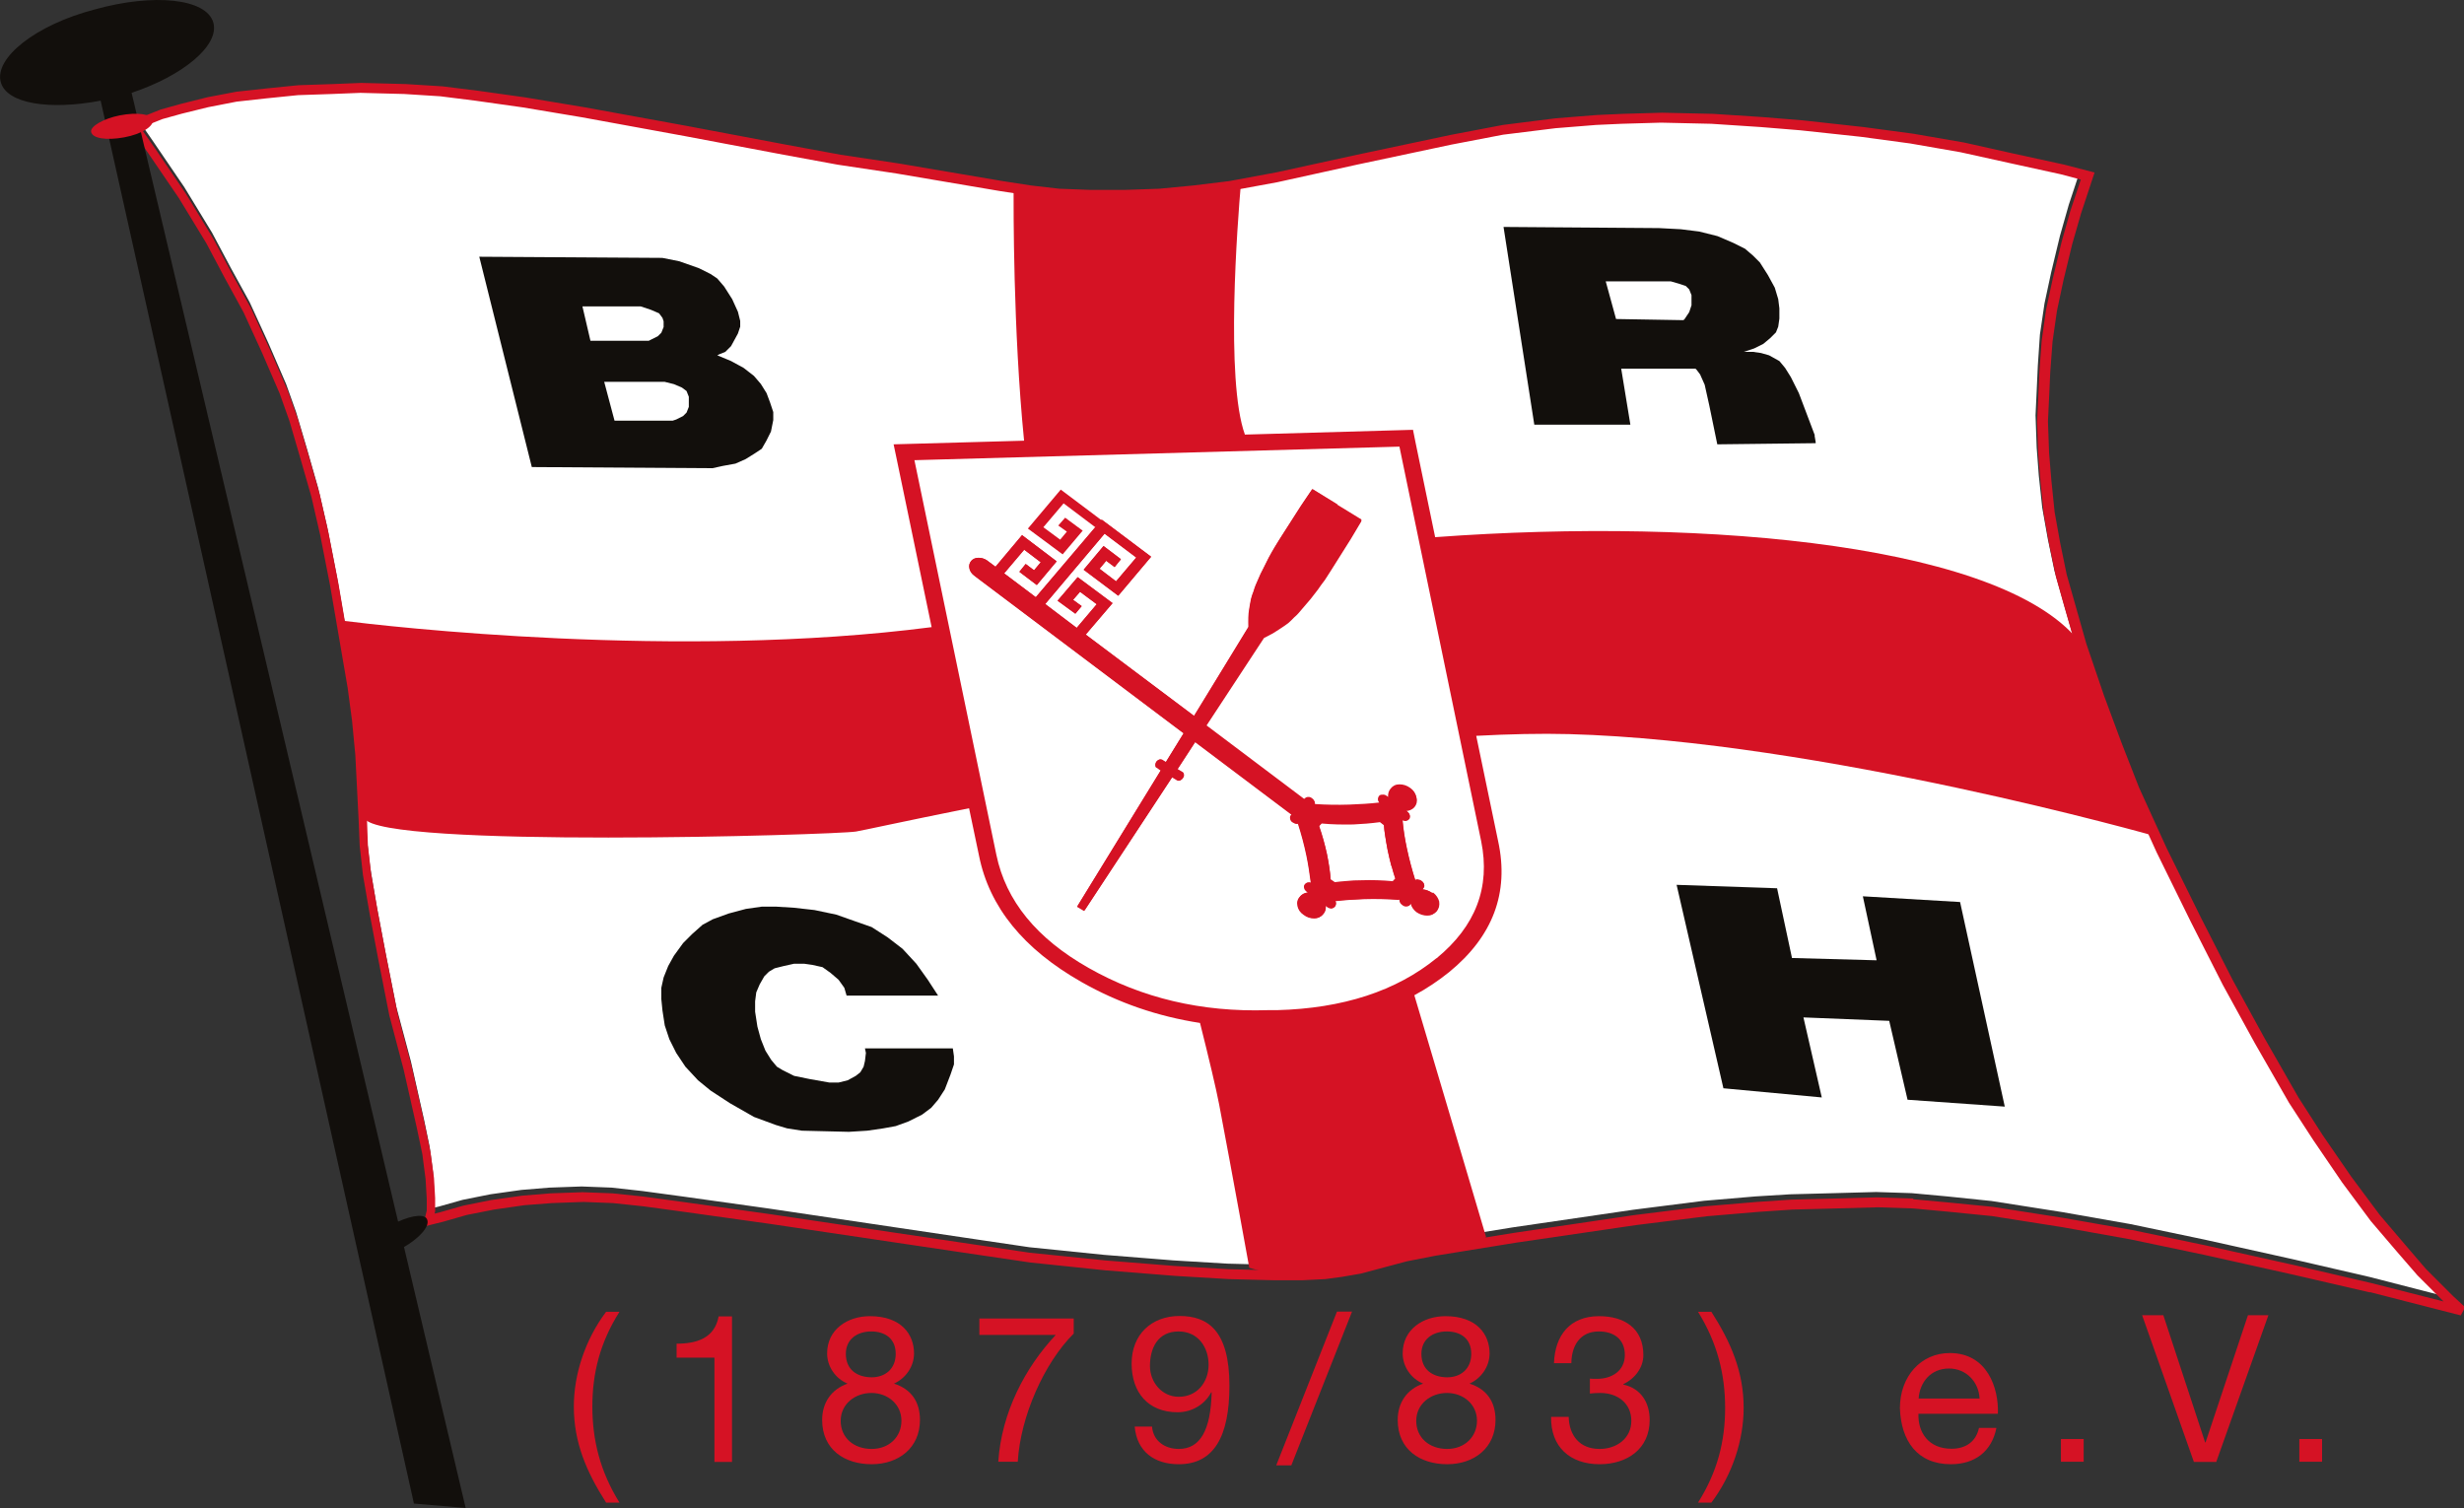 <?xml version="1.0" encoding="UTF-8"?><svg id="Layer_1" xmlns="http://www.w3.org/2000/svg" viewBox="0 0 128.99 78.95"><rect x="0" y="0" width="128.99" height="78.95" fill="#333333" stroke="none"/><defs><style>.cls-1{fill:#d51224;}.cls-2{fill:#120f0c;}.cls-3{fill:#fff;}</style></defs><polygon class="cls-3" points="100.08 62.46 101.93 62.63 104.25 62.87 107.95 63.45 111.53 64.08 115.4 64.89 120.08 65.93 124.06 66.85 127.83 67.82 126.47 66.45 125.37 65.18 124.03 63.61 122.53 61.58 121.02 59.38 119.75 57.41 117.95 54.29 116.28 51.23 114.6 47.94 112.81 44.3 111.37 41.11 110.44 38.74 109.51 36.25 108.59 33.53 108.01 31.51 107.55 29.88 107.2 28.2 106.91 26.57 106.73 24.89 106.62 23.43 106.56 21.74 106.62 20.47 106.68 19.14 106.79 17.51 107.03 15.88 107.38 14.25 107.84 12.34 108.3 10.72 108.85 9.06 107.79 8.79 105.14 8.21 102.56 7.64 99.91 7.18 97.32 6.83 94.16 6.49 92.08 6.31 89.5 6.14 86.86 6.08 84.79 6.14 83.47 6.2 81.35 6.37 78.59 6.71 75.88 7.23 70.98 8.27 66.76 9.19 64.27 9.66 62.36 9.89 60.56 10.06 58.76 10.12 56.91 10.12 55.27 10.06 53.76 9.89 52.26 9.66 46.84 8.73 43.77 8.27 40.95 7.75 35.76 6.77 30.4 5.79 27.29 5.27 24.81 4.93 22.98 4.7 21.09 4.58 18.79 4.53 17.29 4.58 15.52 4.64 13.85 4.81 12.31 4.98 10.83 5.27 9.45 5.61 8.44 5.89 7.29 6.35 8.03 7.42 9.65 9.8 11.1 12.18 12.08 14.02 13.07 15.82 14.05 17.96 14.98 20.11 15.5 21.57 16.08 23.53 16.66 25.56 17.13 27.59 17.65 30.25 18.57 35.62 18.8 37.36 18.98 39.16 19.15 42.51 19.21 43.93 19.38 45.42 19.72 47.43 20.18 49.86 20.75 52.72 21.51 55.56 22.2 58.62 22.49 60.02 22.67 61.37 22.73 62.42 22.72 63.11 22.69 63.23 22.98 63.16 24.22 62.81 25.67 62.52 27.3 62.29 28.76 62.17 30.45 62.11 32.02 62.17 33.64 62.35 35.78 62.64 40.28 63.27 50.37 64.77 53.88 65.29 57.8 65.69 61.43 65.98 64.25 66.15 66.6 66.21 68.03 66.21 69.22 66.15 70.08 66.04 71.04 65.87 73.42 65.23 74.93 64.94 79.2 64.25 85.49 63.33 89.2 62.86 91.91 62.63 93.71 62.52 96.02 62.46 98.22 62.4 100.08 62.46 100.08 62.46"/><path class="cls-1" d="M31.73,78.66c-1.03-1.61-1.69-3.15-1.69-5.03,0-1.68.59-3.5,1.69-4.96h.7c-1.02,1.61-1.42,3.22-1.42,4.96s.4,3.39,1.42,5.03h-.7Z"/><path class="cls-1" d="M38.31,76.53h-.91v-5.46h-1.98v-.73c1.04,0,1.99-.28,2.2-1.43h.7v7.63Z"/><path class="cls-1" d="M45.54,68.9c1.67,0,2.31.98,2.31,1.95,0,.68-.43,1.3-1.05,1.58.91.29,1.36.96,1.36,1.9,0,1.47-1.12,2.32-2.53,2.32s-2.59-.76-2.59-2.32c0-.9.48-1.6,1.33-1.9-.63-.26-1.07-.89-1.07-1.58,0-1.26,1.07-1.95,2.24-1.95ZM45.63,75.85c.92,0,1.56-.63,1.56-1.48s-.71-1.45-1.57-1.45-1.61.58-1.61,1.46.68,1.47,1.62,1.47ZM45.63,72.1c.72,0,1.26-.45,1.26-1.23s-.54-1.17-1.28-1.17-1.33.41-1.33,1.17c0,.84.6,1.23,1.36,1.23Z"/><path class="cls-1" d="M56.21,69.81c-1.54,1.53-2.79,4.33-2.93,6.71h-1.02c.17-2.58,1.41-4.94,3.01-6.64h-4v-.86h4.94v.79Z"/><path class="cls-1" d="M60.31,74.69c.06.74.67,1.16,1.4,1.16,1.12,0,1.67-.98,1.72-2.95l-.02-.02c-.34.65-1.02,1.05-1.76,1.05-1.55,0-2.41-1.04-2.41-2.55s1.03-2.49,2.51-2.49,2.61.76,2.61,3.65c0,2.64-.8,4.11-2.65,4.11-1.28,0-2.19-.66-2.31-1.97h.91ZM61.7,69.7c-1.09,0-1.5.87-1.5,1.81,0,.84.62,1.61,1.51,1.61.96,0,1.56-.77,1.56-1.68s-.55-1.74-1.57-1.74Z"/><path class="cls-1" d="M69.99,68.66h.79l-3.18,8.05h-.79l3.18-8.05Z"/><path class="cls-1" d="M75.67,68.9c1.67,0,2.31.98,2.31,1.95,0,.68-.43,1.3-1.05,1.58.91.29,1.36.96,1.36,1.9,0,1.47-1.12,2.32-2.53,2.32s-2.59-.76-2.59-2.32c0-.9.48-1.6,1.33-1.9-.63-.26-1.07-.89-1.07-1.58,0-1.26,1.07-1.95,2.24-1.95ZM75.76,75.85c.91,0,1.56-.63,1.56-1.48s-.71-1.45-1.57-1.45-1.61.58-1.61,1.46.68,1.47,1.62,1.47ZM75.76,72.1c.72,0,1.26-.45,1.26-1.23s-.54-1.17-1.28-1.17-1.33.41-1.33,1.17c0,.84.6,1.23,1.36,1.23Z"/><path class="cls-1" d="M83.21,72.17c.14.01.27.01.4.01.77,0,1.45-.42,1.45-1.25s-.58-1.23-1.36-1.23c-1,0-1.43.76-1.44,1.66h-.91c.05-1.45.83-2.46,2.36-2.46,1.32,0,2.32.63,2.32,2.04,0,.67-.47,1.25-1.05,1.52v.02c.92.2,1.38.94,1.38,1.85,0,1.53-1.19,2.32-2.62,2.32-1.55,0-2.57-.91-2.54-2.48h.92c.03.99.58,1.68,1.62,1.68.89,0,1.66-.55,1.66-1.47s-.72-1.46-1.62-1.46c-.18,0-.38.01-.55.03v-.77Z"/><path class="cls-1" d="M88.89,78.66c1.02-1.61,1.42-3.22,1.42-4.96s-.4-3.39-1.42-5.03h.7c1.03,1.61,1.69,3.15,1.69,5.03,0,1.68-.59,3.5-1.69,4.96h-.7Z"/><path class="cls-1" d="M104.51,74.76c-.25,1.23-1.13,1.89-2.38,1.89-1.77,0-2.61-1.23-2.67-2.93,0-1.67,1.1-2.89,2.61-2.89,1.97,0,2.57,1.84,2.52,3.18h-4.16c-.03.97.52,1.83,1.73,1.83.75,0,1.28-.37,1.44-1.09h.9ZM103.63,73.21c-.04-.87-.7-1.57-1.6-1.57-.96,0-1.53.72-1.59,1.57h3.2Z"/><path class="cls-1" d="M107.89,75.33h1.19v1.19h-1.19v-1.19Z"/><path class="cls-1" d="M116.01,76.53h-1.16l-2.71-7.68h1.11l2.19,6.66h.02l2.22-6.66h1.07l-2.73,7.68Z"/><path class="cls-1" d="M120.37,75.33h1.19v1.19h-1.19v-1.19Z"/><path class="cls-1" d="M124.04,67.65l-3.98-.92-4.67-1.04-3.86-.81-3.57-.64-3.68-.58-2.3-.23-1.83-.17-1.83-.06-2.19.06-2.3.06-1.78.12-2.7.23-3.69.46-6.28.92-4.26.69-1.48.29-2.39.64-.99.17-.88.12-1.22.06h-1.45l-2.38-.06-2.83-.17-3.64-.29-3.93-.41-3.52-.52-10.09-1.5-4.5-.63-2.13-.29-1.6-.17-1.54-.06-1.66.06-1.43.11-1.6.23-1.42.28-1.22.35-1.08.27.09-.39.11-.46v-.62l-.06-1.02-.17-1.31-.29-1.38-.69-3.05-.75-2.84-.57-2.89-.46-2.43-.35-2.03-.17-1.52-.06-1.44-.17-3.33-.17-1.78-.23-1.72-.92-5.36-.52-2.65-.46-2-.58-2.02-.57-1.95-.51-1.43-.92-2.13-.97-2.12-.98-1.79-.97-1.83-1.43-2.35-1.61-2.36-.92-1.33.21-.14.09.23-.09-.23-.21.14-.18-.26,1.76-.7,1.04-.29,1.4-.35,1.52-.29,1.56-.17,1.69-.17,1.79-.06,1.51-.06,2.32.06,1.92.12,1.85.23,2.49.35,3.12.52,5.37.98,5.19.98,2.82.52,3.06.46,5.42.92,1.49.23,1.48.17,1.61.06h1.84l1.77-.06,1.78-.17,1.89-.23,2.48-.46,4.21-.92,4.91-1.04,2.73-.52,2.78-.35,2.14-.17,1.33-.06,2.09-.06,2.67.06,2.6.17,2.08.17,3.18.35,2.61.35,2.66.46,2.59.58,2.66.58,1.58.41-.71,2.15-.46,1.6-.46,1.9-.34,1.6-.23,1.6-.12,1.61-.06,1.32-.06,1.25.06,1.66.12,1.44.17,1.65.29,1.61.34,1.65.46,1.62.57,2.01.92,2.7.92,2.48.92,2.35,1.44,3.16,1.79,3.63,1.67,3.28,1.67,3.05,1.78,3.11,1.26,1.96,1.5,2.18,1.49,2,1.33,1.56,1.08,1.26,1.43,1.43.63.58-.23.43-4.72-1.21h0ZM100.17,62.78l1.85.17,2.32.23,3.7.58,3.58.63,3.87.81,4.67,1.04,3.99.93,3.77.96-1.37-1.37-1.1-1.27-1.34-1.57-1.5-2.02-1.5-2.2-1.28-1.97-1.79-3.12-1.68-3.06-1.67-3.29-1.79-3.64-1.45-3.19-.92-2.37-.93-2.49-.93-2.72-.58-2.02-.46-1.63-.35-1.68-.29-1.63-.17-1.68-.12-1.45-.06-1.69.06-1.27.06-1.33.12-1.63.23-1.63.35-1.62.46-1.91.46-1.63.55-1.65-1.06-.28-2.65-.58-2.58-.57-2.64-.46-2.59-.35-3.17-.34-2.07-.17-2.58-.17-2.64-.06-2.07.06-1.32.06-2.12.17-2.75.34-2.71.52-4.9,1.04-4.22.93-2.5.46-1.91.23-1.81.17-1.8.06h-1.85l-1.64-.06-1.51-.17-1.5-.23-5.42-.92-3.07-.46-2.83-.52-5.19-.98-5.36-.98-3.11-.52-2.48-.35-1.83-.23-1.89-.12-2.29-.06-1.5.06-1.77.06-1.67.17-1.54.17-1.49.29-1.38.34-1.01.28-1.15.46.75,1.07,1.62,2.38,1.45,2.38.98,1.84.99,1.8.98,2.14.93,2.15.52,1.45.58,1.96.58,2.03.46,2.02.52,2.66.92,5.37.23,1.74.17,1.8.17,3.35.05,1.43.17,1.48.35,2.01.46,2.42.57,2.87.75,2.83.69,3.06.29,1.4.18,1.34.06,1.05v.69s-.03.12-.03.12l.29-.07,1.23-.35,1.45-.29,1.63-.23,1.46-.12,1.69-.06,1.57.06,1.62.17,2.13.29,4.5.63,10.09,1.5,3.51.52,3.92.4,3.63.29,2.82.17,2.36.06h1.43l1.19-.06.86-.11.96-.17,2.38-.64,1.51-.29,4.27-.69,6.29-.93,3.7-.46,2.72-.23,1.8-.12,2.31-.06,2.21-.06,1.86.06h0Z"/><path class="cls-2" d="M24.38,78.95l-3.23-13.67c.78-.45,1.34-1.06,1.22-1.41-.08-.34-.75-.27-1.53.08L6.89,4.86c2.72-.91,4.6-2.49,4.28-3.67-.35-1.27-3.12-1.56-6.23-.69C1.88,1.3-.31,3.03.04,4.3c.31,1.13,2.54,1.48,5.23.97l16.4,73.44,2.71.23Z"/><path class="cls-1" d="M4.77,6.9c.06.35.81.46,1.73.29.92-.17,1.56-.58,1.5-.92-.06-.29-.81-.41-1.73-.23-.86.17-1.56.58-1.5.87h0"/><path class="cls-1" d="M70.01,26.4l-1.3-.8c-.2.29-.41.6-.61.91-.34.54-.69,1.08-1.03,1.61-.12.17-.22.35-.33.54-.1.17-.21.36-.31.54-.09.19-.19.37-.28.56-.1.18-.19.38-.27.58-.1.21-.18.41-.24.62-.05.13-.1.26-.13.39-.04.18-.07.38-.1.56-.02.13-.04.26-.04.4,0,.17,0,.34,0,.51l-2.85,4.66-5.68-4.26,1.41-1.65-1.83-1.36-1.05,1.23.93.68.33-.39-.45-.33.36-.42.88.65-1.05,1.24-1.65-1.25,3.11-3.69,1.66,1.25-1.06,1.25-.87-.66.35-.42.44.33.33-.41-.91-.69-1.04,1.24,1.81,1.36,1.72-2.04-2.12-1.59h0l-.47-.35-3.45,4.06-1.66-1.25,1.05-1.24.87.66-.35.42-.44-.33-.33.41.91.69,1.04-1.24-1.81-1.37-1.39,1.66-.47-.35h0c-.13-.08-.27-.12-.42-.12-.16,0-.29.06-.38.16h0c-.09.11-.13.24-.1.39.03.15.12.28.25.38l.25.19,10.72,8.07-.94,1.52-.21-.13s-.09-.03-.15,0c-.05.02-.1.06-.14.11-.03.06-.05.12-.04.19,0,.05.02.1.07.11l.21.15-4.38,7.13.37.22,4.6-7,.28.17s.09.03.14,0c.05-.02.1-.06.14-.12.03-.06.06-.11.04-.17,0-.05-.02-.1-.06-.13l-.26-.16.93-1.43,5.05,3.8-.03.03c-.05.05-.06.12-.04.19.01.07.05.13.12.18h.01c.07.05.14.08.21.08.04,0,.06,0,.09-.01l-.02.02c.17.53.32,1.08.44,1.66.1.48.17.96.23,1.43-.04-.02-.07-.02-.11-.02-.09,0-.15.02-.19.08h-.01c-.05.06-.06.12-.04.2.01.06.05.12.12.18l.08.06c-.18.02-.33.08-.43.22-.12.13-.16.29-.12.48.04.18.14.34.32.46.17.13.35.19.56.19.18,0,.34-.07.46-.22.12-.12.14-.27.13-.44l.08.06c.07.05.14.08.22.08.07,0,.13-.04.18-.09h0c.05-.06.06-.13.05-.2,0-.03-.03-.06-.04-.09.5-.06,1.01-.09,1.54-.11.61-.02,1.22,0,1.81.04l.04-.04s-.02.08,0,.12c.01.06.06.13.13.18h0c.07.06.14.09.21.08.08,0,.15-.02.19-.08l.05-.06c.04.17.15.32.3.44.18.12.36.18.56.18.21,0,.35-.07.48-.21.11-.14.14-.3.12-.5-.05-.18-.15-.33-.32-.46-.16-.11-.34-.18-.52-.19l.04-.06c.05-.06.07-.12.05-.18-.01-.07-.06-.14-.13-.19h0c-.07-.05-.14-.07-.22-.08-.03,0-.08.01-.11.04h0c-.17-.54-.32-1.1-.44-1.66-.11-.51-.19-1-.23-1.49l-.04-.03c.05.04.11.05.19.06.07-.01.13-.03.18-.09h.01c.04-.05.05-.12.04-.19-.01-.06-.05-.13-.12-.18l-.08-.06c.18-.02.33-.08.44-.21.11-.13.15-.29.11-.47-.04-.19-.14-.35-.31-.47-.18-.13-.36-.19-.57-.19-.2,0-.34.07-.46.22-.1.12-.15.27-.13.44l-.08-.06c-.07-.05-.14-.07-.21-.06-.08,0-.15.02-.2.07h0c-.04.07-.06.13-.05.19.03.08.06.14.13.19l.04.03-.09.89.22.17c.01.18.03.36.06.54.04.25.08.5.13.76h0c.06.3.13.58.2.85h.01c.06.22.12.45.2.66l-.06.08s-.05.05-.08.09c-.53-.05-1.08-.07-1.64-.05h0s0,0,0,0c-.27,0-.54.01-.79.04h-.01c-.21.02-.4.03-.59.06l-.22-.15h0c-.03-.44-.1-.87-.19-1.32-.11-.51-.25-1.01-.42-1.5l.14-.15c.53.05,1.08.06,1.63.05t.02,0c.47-.02.94-.06,1.39-.12l.09-.89-.09-.07c-.51.06-1.05.09-1.59.11-.61.02-1.22.01-1.8-.02,0-.04,0-.08,0-.11-.03-.07-.06-.13-.13-.18h0c-.07-.06-.14-.09-.22-.08-.07,0-.13.02-.18.08l-.03.02-5.15-3.87,3.04-4.63c.16-.08.31-.16.46-.24.11-.07.22-.14.33-.21.16-.11.33-.21.48-.33.11-.09.2-.19.3-.29.17-.14.31-.31.45-.48.14-.16.28-.32.42-.49.13-.16.26-.33.38-.49.12-.17.24-.35.37-.51.11-.17.23-.35.34-.53.34-.54.68-1.08,1.02-1.62.19-.32.38-.63.56-.94l-1.29-.79"/><path class="cls-1" d="M112.69,43.33l-.91-2-.15-.37-1.3-2.91s.1.08.24.18l-.65-1.74-.92-2.71c-3.79-5.23-19.45-6.72-33.87-5.66l-1.03-4.97-.13-.65-8.8.25c-1.03-2.85-.38-11.17-.21-13.13l-.54.1-1.9.23-1.79.17-1.79.06h-1.85l-1.61-.06-1.5-.17-.92-.14c0,1.01-.03,7.43.55,13.26l-6.83.19.18.86h0l1.81,8.71c-13.28,1.72-28.5-.04-30.86-.34l.6,3.48.23,1.73.17,1.79.17,3.35c.84,1.58,24.63.87,25.73.69.32-.05,2.58-.55,5.92-1.22l.52,2.48c.54,2.7,2.34,4.9,5.37,6.62,1.92,1.09,3.99,1.8,6.2,2.14.48,1.91.84,3.43,1,4.26.71,3.74,1.58,8.56,1.58,8.56l1.49.41h1.33l1.21-.06.87-.11.98-.17,2.37-.63,1.5-.29,1.66-.27.99-.48s-1.65-5.58-3.76-12.67c.65-.35,1.26-.76,1.82-1.21,2.29-1.87,3.15-4.15,2.57-6.84l-1.15-5.53c1.72-.09,3.36-.13,4.86-.09,13.17.36,30.72,5.35,30.72,5.35l-.19-.43ZM75.2,50.16c-2.11,1.72-4.9,2.63-8.35,2.72h-.48c-3.47.11-6.6-.63-9.38-2.21-2.72-1.54-4.33-3.51-4.83-5.92l-4.29-20.66,25.39-.71,4.28,20.66c.49,2.41-.29,4.44-2.33,6.12Z"/><path class="cls-1" d="M56.68,27.78l-.92-.68-.36.41.45.32-.35.42-.88-.65,1.06-1.25,1.66,1.25.32-.37-2.13-1.6-1.72,2.04,1.82,1.35,1.04-1.23ZM74.97,46.74c-.16-.11-.34-.18-.51-.19l.04-.06c.05-.06.07-.12.05-.19-.01-.07-.06-.14-.13-.19-.07-.05-.14-.07-.23-.08-.03,0-.08.01-.11.04-.17-.54-.32-1.09-.44-1.66-.11-.51-.18-1-.23-1.49l-.04-.03c.06.04.11.05.19.06.07-.01.13-.04.18-.09h.01c.05-.06.06-.12.04-.2-.01-.06-.05-.13-.12-.18l-.08-.06c.18-.02.33-.09.44-.22.11-.13.15-.29.11-.48-.04-.19-.14-.35-.31-.47-.18-.13-.36-.19-.57-.19-.2,0-.35.08-.46.22-.1.12-.15.27-.13.44l-.08-.06c-.07-.05-.14-.07-.21-.06-.08,0-.15.01-.19.07h0c-.05.07-.06.13-.05.19.03.07.06.14.13.19l-.05-.04c-.51.06-1.05.09-1.59.11-.61.02-1.21.01-1.8-.03,0-.04,0-.07,0-.11-.03-.07-.06-.13-.13-.18h0c-.07-.06-.15-.09-.22-.08-.07,0-.13.03-.18.08l-.03.02-5.14-3.87,3.04-4.62c.16-.08.31-.16.46-.24.11-.07.22-.15.34-.21.16-.11.32-.21.47-.33.11-.09.21-.19.3-.29.17-.14.31-.31.45-.48.14-.17.28-.32.42-.5.13-.16.26-.33.38-.49.11-.17.24-.35.37-.51.11-.17.23-.35.34-.52.34-.55.68-1.08,1.02-1.62.19-.32.38-.63.56-.94l-1.29-.79-1.3-.8c-.2.29-.41.6-.61.9-.34.54-.69,1.08-1.03,1.61-.11.17-.22.35-.33.53-.1.17-.21.36-.31.55-.09.18-.19.37-.28.56-.1.18-.19.38-.27.57-.1.21-.18.41-.24.62-.05.13-.1.26-.13.39-.04.18-.07.38-.1.56-.02.13-.04.26-.04.4-.01.17,0,.34,0,.52l-2.85,4.66-5.67-4.26,1.4-1.64-1.82-1.36-1.05,1.23.93.68.33-.4-.45-.33.37-.42.87.65-1.05,1.24-1.65-1.25,3.11-3.68,1.66,1.25-1.06,1.25-.86-.66.35-.42.44.33.33-.41-.91-.69-1.04,1.24,1.81,1.36,1.72-2.04-2.11-1.59-.47-.35-3.45,4.06-1.66-1.25,1.05-1.24.87.66-.35.42-.44-.33-.33.41.91.69,1.04-1.24-1.81-1.37-1.39,1.65-.47-.35c-.13-.08-.27-.12-.42-.12-.16,0-.29.06-.38.16h0c-.09.11-.13.24-.09.39.03.15.11.28.25.38l.25.19,10.71,8.06-.93,1.51-.21-.13s-.09-.03-.15,0c-.05.02-.1.06-.14.11-.03.06-.05.12-.04.18,0,.05.02.1.07.12l.21.14-4.37,7.12.37.23,4.6-6.99.28.17s.08.03.14,0c.05-.02.1-.06.14-.12.03-.06.06-.11.04-.17,0-.05-.02-.1-.06-.13l-.27-.16.93-1.43,5.05,3.8-.03.03c-.05.05-.06.12-.04.19.01.08.05.13.12.18h.01c.07.05.14.08.21.08.03,0,.06,0,.09-.01l-.02.02c.17.53.32,1.08.44,1.66.1.48.16.96.23,1.43-.04-.02-.07-.02-.11-.02-.09,0-.15.03-.19.08h0c-.05.05-.06.12-.04.2.01.06.05.12.12.18l.08.06c-.18.02-.33.09-.43.22-.12.13-.16.29-.12.48.04.18.14.34.31.46.17.13.35.19.56.19.18,0,.34-.07.46-.22.11-.12.14-.27.13-.44l.08.06c.07.05.14.08.22.08.07,0,.13-.04.18-.09h0c.05-.06.06-.13.06-.19,0-.03-.03-.06-.04-.1.5-.06,1.01-.09,1.54-.11.61-.02,1.21,0,1.81.04l.04-.04s-.02.08,0,.12c.01.06.06.13.13.18h0c.07.06.14.09.21.08.08,0,.15-.02.19-.08l.05-.07c.04.17.15.32.3.44.17.12.36.18.56.18.21,0,.35-.08.48-.21.11-.14.15-.3.12-.5-.05-.18-.15-.33-.31-.46ZM72.98,46.04s-.05.06-.07.09c-.53-.05-1.08-.07-1.64-.05h0s0,0,0,0c-.26,0-.54.01-.79.04h-.01c-.2.02-.4.03-.59.06l-.22-.15h0c-.03-.44-.1-.87-.19-1.32-.11-.51-.25-1.01-.42-1.5l.14-.15c.53.05,1.08.07,1.63.05t.02,0c.47-.02.94-.06,1.39-.11l.22.17c.01.18.03.36.06.54.04.25.08.5.13.76h0c.06.3.13.57.2.85h.01c.06.22.13.45.2.66l-.07.08Z"/><path class="cls-2" d="M40.31,21.06l-.18-.48-.3-.48-.36-.42-.54-.42-.66-.36-.72-.3.12-.06.3-.12.3-.3.36-.66.12-.36v-.3l-.12-.48-.3-.66-.42-.66-.36-.42-.36-.24-.6-.3-1.02-.36-.9-.18-9.58-.06,2.75,11.01,9.46.06.54-.12.66-.12.54-.24.48-.3.36-.24.24-.42.24-.48.12-.6v-.42l-.18-.54ZM30.49,16.04h3.05l.54.18.42.18.18.24.06.18v.3l-.12.3-.18.18-.36.18-.12.06h-3.05l-.42-1.8ZM36.06,21v.3l-.12.3-.18.18-.36.18-.18.06h-3.05l-.54-2.03h3.17l.48.12.42.18.24.18.12.3v.24Z"/><path class="cls-2" d="M95.01,22.8l-.84-2.22-.42-.84-.3-.48-.3-.36-.54-.3-.42-.12-.42-.06h-.48l.54-.18.48-.24.36-.3.3-.3.12-.3.06-.42v-.54l-.06-.48-.18-.6-.36-.66-.42-.66-.36-.36-.42-.36-.6-.3-.84-.36-.96-.24-.96-.12-1.14-.06-8.14-.06,1.61,10.35h5.03l-.48-2.93h3.89l.06.06.18.24.24.54.24,1.08.42,2.04,5.15-.06v-.06l-.06-.36ZM88.55,15.98l-.12.36-.24.36-.06.06-3.53-.06-.54-1.97h3.41l.42.12.36.12.18.18.12.3v.54Z"/><polyline class="cls-2" points="95.37 57.45 90.22 56.97 87.77 46.32 93.03 46.5 93.81 50.15 98.24 50.27 97.52 46.92 102.61 47.22 104.95 57.93 99.86 57.57 98.9 53.44 94.41 53.26 95.37 57.45"/><polyline class="cls-2" points="49.88 54.88 49.94 55.3 49.94 55.72 49.76 56.25 49.46 57.03 49.11 57.57 48.75 57.99 48.27 58.35 47.55 58.71 46.89 58.95 46.23 59.07 45.4 59.19 44.44 59.25 41.98 59.19 41.21 59.07 40.61 58.89 39.47 58.47 38.21 57.75 37.2 57.09 36.54 56.55 35.88 55.84 35.4 55.12 35.04 54.4 34.8 53.68 34.68 52.9 34.62 52.3 34.62 51.71 34.74 51.17 34.98 50.57 35.28 50.03 35.76 49.37 36.24 48.89 36.78 48.41 37.32 48.12 38.15 47.82 39.05 47.58 39.89 47.46 40.61 47.46 41.57 47.52 42.64 47.64 43.78 47.88 44.8 48.24 45.63 48.53 46.47 49.07 47.25 49.67 47.97 50.45 48.57 51.29 49.11 52.12 44.32 52.12 44.2 51.71 43.9 51.29 43.48 50.93 43.06 50.63 42.52 50.51 42.1 50.45 41.57 50.45 41.03 50.57 40.55 50.69 40.25 50.87 40.01 51.11 39.77 51.53 39.59 51.95 39.53 52.42 39.53 52.96 39.65 53.74 39.83 54.4 40.07 55 40.37 55.48 40.67 55.84 40.97 56.02 41.57 56.32 42.4 56.49 43.42 56.67 43.9 56.67 44.38 56.55 44.8 56.32 45.04 56.13 45.21 55.84 45.28 55.54 45.33 55.12 45.28 54.88 49.88 54.88"/></svg>